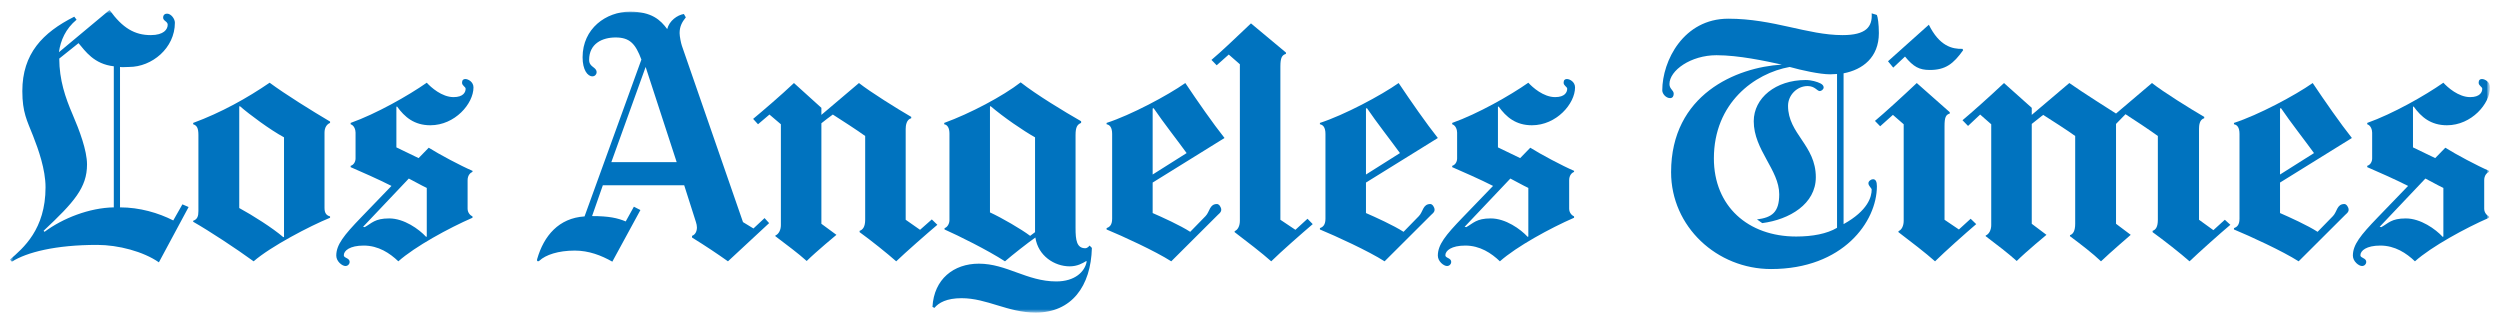 <svg width="465" height="60" viewBox="0 0 465 60" fill="none" xmlns="http://www.w3.org/2000/svg">
<mask id="mask0_3698_2280" style="mask-type:luminance" maskUnits="userSpaceOnUse" x="1" y="1" width="463" height="58">
<path d="M1.845 58.143H463.155V1.857H1.845V58.143Z" fill="white"/>
</mask>
<g mask="url(#mask0_3698_2280)">
<mask id="mask1_3698_2280" style="mask-type:luminance" maskUnits="userSpaceOnUse" x="-648" y="-177" width="1761" height="3832">
<path d="M-647.415 3654.53H1112.62V-176.427H-647.415V3654.53Z" fill="white"/>
</mask>
<g mask="url(#mask1_3698_2280)">
<mask id="mask2_3698_2280" style="mask-type:luminance" maskUnits="userSpaceOnUse" x="1" y="1" width="463" height="58">
<path d="M1.845 1.856H463.155V58.143H1.845V1.856Z" fill="white"/>
</mask>
<g mask="url(#mask2_3698_2280)">
<path d="M414.849 41.812C413.046 43.326 408.944 46.979 407.254 48.606C405.676 47.202 402.414 44.641 400.387 43.184V42.934C400.973 42.736 401.36 42.197 401.36 40.875V25.294C399.726 24.115 397.091 22.363 395.342 21.243L393.58 23.05V41.625L396.316 43.681C396.316 43.681 392.477 46.979 390.786 48.606C389.267 47.147 387.041 45.445 385.014 43.931V43.744C385.6 43.548 385.985 42.946 385.985 41.625V25.294C384.353 24.115 381.779 22.488 380.03 21.367L377.906 23.05V41.625L380.64 43.681C380.64 43.681 376.908 46.762 375.11 48.544C373.42 47.029 371.59 45.648 369.337 43.931V43.806C369.971 43.55 370.369 42.769 370.369 41.874V23.113L368.306 21.305L366.056 23.424L365.024 22.363C366.712 20.961 370.318 17.745 372.741 15.444L377.906 20.057V21.367L384.892 15.444C387.088 17.016 393.58 21.118 393.58 21.118L400.265 15.444C402.407 17.127 407.285 20.168 409.987 21.741V21.99C409.086 22.229 409.016 23.366 409.016 23.984V40.875L411.689 42.808L413.815 40.875L414.849 41.812ZM365.145 9.336C363.343 11.861 361.875 13.014 358.948 13.014C356.975 13.014 355.907 12.428 354.329 10.521L352.142 12.578L351.168 11.393L358.764 4.598C360.737 8.582 363.109 9.142 365.024 9.087L365.145 9.336Z" fill="#0073BF"/>
<path d="M367.575 41.687C365.604 43.37 361.718 46.824 359.919 48.606C358.229 47.092 355.365 44.899 353.115 43.184V42.994C353.747 42.739 354.086 41.959 354.086 41.065V23.113L352.081 21.367L349.712 23.486L348.739 22.488C350.429 21.086 354.093 17.745 356.518 15.444L362.655 20.867V21.118C361.922 21.34 361.682 21.81 361.682 23.486V40.876L364.354 42.683L366.541 40.689L367.575 41.687ZM244.168 41.687C242.195 43.37 238.248 46.824 236.449 48.606C234.759 47.092 231.895 44.899 229.645 43.184V42.994C230.277 42.739 230.616 41.959 230.616 41.065V11.953L228.55 10.146L226.303 12.142L225.329 11.144C227.02 9.742 230.261 6.65 232.682 4.349L239.185 9.772V10.021C238.452 10.245 238.151 10.715 238.151 12.391V40.876L240.947 42.745L243.195 40.689L244.168 41.687ZM174.349 41.812C172.548 43.326 168.383 46.979 166.695 48.606C165.117 47.202 161.916 44.641 159.889 43.184V42.934C160.475 42.736 160.923 42.197 160.923 40.876V25.294C159.289 24.116 156.652 22.425 154.905 21.305C154.55 21.568 153.145 22.596 152.779 22.926V41.625L155.575 43.682C155.575 43.682 151.844 46.762 150.046 48.544C148.355 47.029 146.465 45.648 144.213 43.931V43.806C144.844 43.55 145.244 42.769 145.244 41.874V23.113L143.118 21.305L140.991 23.113L140.081 22.114C141.769 20.712 145.253 17.745 147.676 15.444L152.779 20.058V21.367L159.767 15.444C161.907 17.127 166.785 20.168 169.489 21.741V21.99C168.588 22.23 168.457 23.366 168.457 23.984V40.876L171.13 42.745L173.317 40.813L174.349 41.812ZM454.467 43.993V34.955C453.395 34.45 452.183 33.749 451.124 33.209L442.616 42.185L442.922 42.247C444.244 41.53 444.774 40.627 447.478 40.627C450.239 40.627 453.024 42.619 454.345 44.055L454.467 43.993ZM463.155 16.255C463.155 19.285 459.702 23.299 455.134 23.299C452.127 23.299 450.344 21.771 448.935 19.808L448.816 19.871V27.413L452.947 29.407L454.831 27.475C456.78 28.704 460.819 30.857 462.973 31.775V31.962C462.55 32.139 462.062 32.624 462.062 33.52V38.819C462.062 39.58 462.579 40.085 462.973 40.253V40.502C458.58 42.411 452.266 45.856 449.18 48.606C447.602 47.092 445.478 45.676 442.738 45.676C440.171 45.676 439.033 46.614 439.033 47.484C439.033 48.026 440.126 47.952 440.126 48.731C440.126 49.088 439.816 49.478 439.335 49.478C438.734 49.478 437.635 48.625 437.635 47.546C437.635 45.526 439.04 43.772 442.252 40.44L447.903 34.581C445.579 33.396 442.196 31.907 440.308 31.09V30.841C440.856 30.684 441.22 30.115 441.22 29.469V24.669C441.22 24.141 440.984 23.336 440.308 23.113V22.861C445.039 21.18 451.03 17.793 454.467 15.384C455.236 16.235 457.279 18.063 459.448 18.063C461.275 18.063 461.698 17.141 461.698 16.505C461.698 16.142 461.028 15.944 461.028 15.384C461.028 14.902 461.273 14.697 461.637 14.697C462.175 14.697 463.155 15.234 463.155 16.255Z" fill="#0073BF"/>
</g>
<path d="M430.404 28.473C428.826 26.285 426.014 22.7 424.267 20.12L424.085 20.182V32.462L430.404 28.473ZM437.453 25.667L424.085 33.956V39.628C425.776 40.359 429.271 41.943 431.071 43.119L433.928 40.191C434.72 39.377 434.645 37.947 436.055 37.947C436.45 37.947 436.846 38.558 436.846 39.005C436.846 39.483 436.468 39.711 436.237 39.942L427.547 48.606C424.562 46.697 418.502 43.919 415.517 42.683V42.434C416 42.254 416.548 41.925 416.548 40.689V24.918C416.548 23.629 416.065 23.214 415.517 23.112V22.861C420.023 21.404 426.895 17.745 430.161 15.444C432.416 18.81 435.311 22.974 437.453 25.667ZM341.689 42.372V13.763C341.352 13.786 340.761 13.823 340.415 13.823C338.477 13.823 335.076 13.069 332.88 12.453C326.346 13.629 318.782 19.14 318.782 29.469C318.782 38.328 325.101 43.993 334.094 43.993C337.135 43.993 339.822 43.479 341.689 42.372ZM349.469 6.156C349.469 10.675 346.455 12.963 342.905 13.636V41.687C347.469 39.162 348.132 36.575 348.132 35.266C348.132 34.982 347.525 34.595 347.525 34.083C347.525 33.684 348.022 33.334 348.374 33.334C348.889 33.334 349.103 33.802 349.103 34.643C349.103 41.208 342.822 50.041 329.416 50.041C319.357 50.041 310.823 42.173 310.823 32.024C310.823 17.551 322.972 12.52 331.421 12.015C328.324 11.342 323.39 10.27 319.27 10.27C314.482 10.27 310.519 13.108 310.519 15.633C310.519 16.585 311.31 16.765 311.31 17.438C311.31 17.809 311.155 18.25 310.64 18.25C309.851 18.25 309.182 17.429 309.182 16.816C309.182 11.316 313.138 3.477 321.457 3.477C329.891 3.477 336.158 6.53 342.723 6.53C347.064 6.53 348.3 5.004 348.132 2.479L349.103 2.79C349.271 3.184 349.469 4.471 349.469 6.156ZM284.269 43.993V34.954C283.199 34.449 281.988 33.749 280.927 33.209L272.421 42.185L272.724 42.247C274.046 41.53 274.579 40.626 277.283 40.626C280.043 40.626 282.828 42.618 284.148 44.055L284.269 43.993ZM292.959 16.255C292.959 19.285 289.506 23.299 284.939 23.299C281.931 23.299 280.149 21.77 278.739 19.808L278.618 19.871V27.413L282.752 29.407L284.633 27.475C286.584 28.704 290.624 30.857 292.777 31.775V31.962C292.354 32.139 291.864 32.623 291.864 33.52V38.819C291.864 39.58 292.381 40.085 292.777 40.253V40.502C288.383 42.411 282.068 45.856 278.982 48.606C277.407 47.092 275.282 45.676 272.542 45.676C269.973 45.676 268.836 46.614 268.836 47.483C268.836 48.025 269.93 47.952 269.93 48.731C269.93 49.088 269.62 49.478 269.139 49.478C268.539 49.478 267.438 48.625 267.438 47.546C267.438 45.526 268.842 43.771 272.057 40.44L277.708 34.581C275.381 33.396 271.998 31.906 270.112 31.09V30.841C270.661 30.684 271.023 30.115 271.023 29.469V24.669C271.023 24.141 270.787 23.336 270.112 23.112V22.861C274.844 21.18 280.834 17.793 284.269 15.384C285.04 16.235 287.081 18.063 289.252 18.063C291.08 18.063 291.5 17.141 291.5 16.504C291.5 16.142 290.833 15.944 290.833 15.384C290.833 14.902 291.078 14.697 291.44 14.697C291.979 14.697 292.959 15.234 292.959 16.255Z" fill="#0073BF"/>
<path d="M260.391 28.473C258.813 26.285 255.999 22.7 254.254 20.12L254.07 20.182V32.462L260.391 28.473ZM267.438 25.667L254.07 33.956V39.628C255.76 40.359 259.256 41.943 261.058 43.119L263.915 40.191C264.709 39.377 264.635 37.947 266.042 37.947C266.435 37.947 266.831 38.558 266.831 39.005C266.831 39.483 266.455 39.711 266.224 39.942L257.534 48.606C254.549 46.697 248.489 43.919 245.504 42.683V42.434C245.985 42.254 246.535 41.924 246.535 40.688V24.918C246.535 23.629 246.052 23.214 245.504 23.112V22.861C250.01 21.404 256.88 17.745 260.148 15.444C262.4 18.81 265.298 22.974 267.438 25.667ZM220.712 28.473C219.134 26.285 216.32 22.7 214.576 20.12L214.394 20.182V32.462L220.712 28.473ZM227.762 25.667L214.394 33.956V39.628C216.084 40.359 219.577 41.943 221.38 43.119L224.235 40.191C225.028 39.377 224.954 37.947 226.363 37.947C226.757 37.947 227.152 38.558 227.152 39.005C227.152 39.483 226.777 39.711 226.546 39.942L217.855 48.606C214.87 46.697 208.81 43.919 205.825 42.683V42.434C206.308 42.254 206.859 41.924 206.859 40.688V24.918C206.859 23.629 206.374 23.214 205.825 23.112V22.861C210.332 21.404 217.201 17.745 220.47 15.444C222.722 18.81 225.619 22.974 227.762 25.667ZM192.518 43.183V25.543C190.322 24.309 186.676 21.821 184.255 19.746L184.134 19.808V39.506C186.33 40.513 189.974 42.632 191.608 43.868L192.518 43.183ZM203.092 46.112C202.91 53.236 199.32 58.143 192.64 58.143C187.413 58.143 183.594 55.463 178.847 55.463C176.082 55.463 174.585 56.31 173.803 57.269L173.439 57.082C173.72 51.922 177.379 49.042 182.068 49.042C187.234 49.042 190.999 52.346 196.468 52.346C199.961 52.346 201.781 50.518 202.119 48.669L202.058 48.544C201.325 48.991 200.367 49.54 198.96 49.54C196.142 49.54 193.087 47.601 192.579 44.179C191.235 45.113 188.252 47.451 186.928 48.606C183.628 46.48 178.276 43.831 175.686 42.683V42.434C176.226 42.259 176.599 41.592 176.599 40.938V24.855C176.599 23.901 176.287 23.232 175.626 23.112V22.861C180.414 21.122 186.521 17.899 189.845 15.319C192.725 17.59 198.003 20.791 201.087 22.55V22.861C200.41 23.142 200.053 23.592 200.053 25.105V42.434C200.053 44.659 200.26 46.174 201.876 46.174C202.132 46.174 202.44 45.955 202.665 45.676L203.092 46.112ZM125.862 30.154L120.089 12.453L113.71 30.154H125.862ZM143.057 41.5L135.401 48.606C133.261 47.092 131.42 45.863 128.718 44.179V43.868C129.33 43.647 129.622 43.033 129.629 42.309C129.631 41.991 129.552 41.648 129.447 41.313L127.26 34.456H112.13L110.125 40.191C113.254 40.191 114.858 40.548 116.382 41.187L117.902 38.445L119.118 39.068L113.892 48.669C111.842 47.506 109.524 46.609 106.903 46.609C103.815 46.609 101.484 47.412 100.342 48.482C100.113 48.696 99.782 48.639 99.917 48.17C101.156 43.85 103.943 40.555 108.726 40.253L119.3 11.081C118.205 8.151 117.147 6.968 114.499 6.968C112.019 6.968 109.578 8.114 109.578 11.144C109.578 12.545 110.974 12.426 110.974 13.449C110.974 13.809 110.664 14.199 110.185 14.199C109.284 14.199 108.362 13.002 108.362 10.646C108.362 5.315 112.723 2.168 117.174 2.168C121.229 2.168 122.861 3.726 124.099 5.409C124.495 3.839 125.996 2.797 127.199 2.603L127.563 3.226C126.812 4.155 126.408 4.978 126.408 6.156C126.408 6.77 126.664 8.036 126.835 8.527L138.198 41.313L140.142 42.496L142.208 40.564L143.057 41.5ZM79.379 43.993V34.954C78.309 34.449 77.095 33.748 76.037 33.209L67.531 42.185L67.834 42.247C69.156 41.53 69.686 40.626 72.391 40.626C75.151 40.626 77.936 42.618 79.258 44.055L79.379 43.993ZM88.067 16.255C88.067 19.285 84.614 23.299 80.047 23.299C77.041 23.299 75.257 21.77 73.849 19.808L73.728 19.87V27.412L77.859 29.407L79.743 27.475C81.692 28.704 85.731 30.857 87.885 31.775V31.962C87.464 32.139 86.974 32.623 86.974 33.52V38.819C86.974 39.58 87.491 40.084 87.885 40.253V40.502C83.493 42.411 77.178 45.856 74.092 48.606C72.514 47.092 70.392 45.676 67.652 45.676C65.083 45.676 63.946 46.614 63.946 47.483C63.946 48.025 65.038 47.952 65.038 48.731C65.038 49.088 64.728 49.478 64.249 49.478C63.647 49.478 62.547 48.625 62.547 47.546C62.547 45.526 63.952 43.771 67.164 40.44L72.815 34.581C70.491 33.396 67.108 31.906 65.22 31.09V30.841C65.769 30.684 66.133 30.115 66.133 29.469V24.669C66.133 24.141 65.897 23.336 65.22 23.112V22.861C69.952 21.18 75.942 17.793 79.379 15.384C80.148 16.235 82.191 18.063 84.36 18.063C86.188 18.063 86.608 17.141 86.608 16.504C86.608 16.142 85.94 15.944 85.94 15.384C85.94 14.902 86.188 14.697 86.547 14.697C87.087 14.697 88.067 15.234 88.067 16.255ZM52.826 44.055V25.543C50.234 24.141 46.424 21.316 44.621 19.746L44.5 19.808V38.694C46.979 40.041 50.677 42.379 52.704 44.117L52.826 44.055ZM61.392 40.502C57.625 42.035 50.328 45.856 47.175 48.606C43.85 46.192 39.017 43.011 35.933 41.249V41.064C36.722 40.783 36.904 40.209 36.904 39.255V25.105C36.904 23.804 36.61 23.336 35.933 23.112V22.861C41.114 20.954 45.983 18.243 50.151 15.384C53.023 17.514 58.07 20.65 61.392 22.612V22.861C60.792 23.103 60.36 23.716 60.36 24.669V38.694C60.36 39.704 60.774 40.084 61.392 40.253V40.502ZM21.167 38.57V12.329C17.472 11.925 15.847 9.484 14.606 8.026L11.021 10.895C11.039 14.886 12.138 18.12 13.511 21.305C14.766 24.215 16.186 27.982 16.186 30.59C16.186 34.89 13.792 37.603 8.103 42.934L8.285 43.119C11.666 40.596 16.627 38.646 21.167 38.57ZM35.081 38.507L29.554 48.793C26.659 46.782 22.01 45.551 18.068 45.551C10.295 45.551 4.97 46.928 2.209 48.669L1.845 48.295C4.311 46.144 8.47 42.692 8.47 34.83C8.47 31.517 7.13 27.763 6.159 25.294C5.037 22.434 4.154 20.931 4.154 16.94C4.154 9.991 7.923 6.066 13.815 3.104L14.242 3.664C12.208 5.347 11.261 7.517 10.96 9.709L20.378 1.856C22.79 5.229 25.063 6.53 28.035 6.53C30.471 6.53 31.193 5.453 31.193 4.598C31.193 3.98 30.343 3.895 30.343 3.29C30.343 2.716 30.736 2.541 31.071 2.541C31.82 2.541 32.53 3.502 32.53 4.224C32.53 8.955 28.248 12.453 24.024 12.453C23.292 12.453 22.788 12.534 22.323 12.453V38.57C25.984 38.57 29.466 39.598 32.227 41.002L33.928 38.009L35.081 38.507ZM339.199 16.255C339.199 16.647 338.754 16.94 338.471 16.94C337.985 16.94 337.574 16.006 336.223 16.006C334.234 16.006 332.575 17.701 332.575 19.684C332.575 24.902 337.743 27.011 337.743 32.96C337.743 37.949 332.842 40.841 327.776 41.5L326.802 40.813C329.578 40.453 330.936 39.501 330.936 36.139C330.936 31.595 326.196 27.897 326.196 22.55C326.196 18.227 330.28 14.883 335.857 14.883C336.942 14.883 338.003 15.215 338.59 15.506C338.929 15.674 339.199 15.919 339.199 16.255Z" fill="#0073BF"/>
</g>
</g>
</svg>
